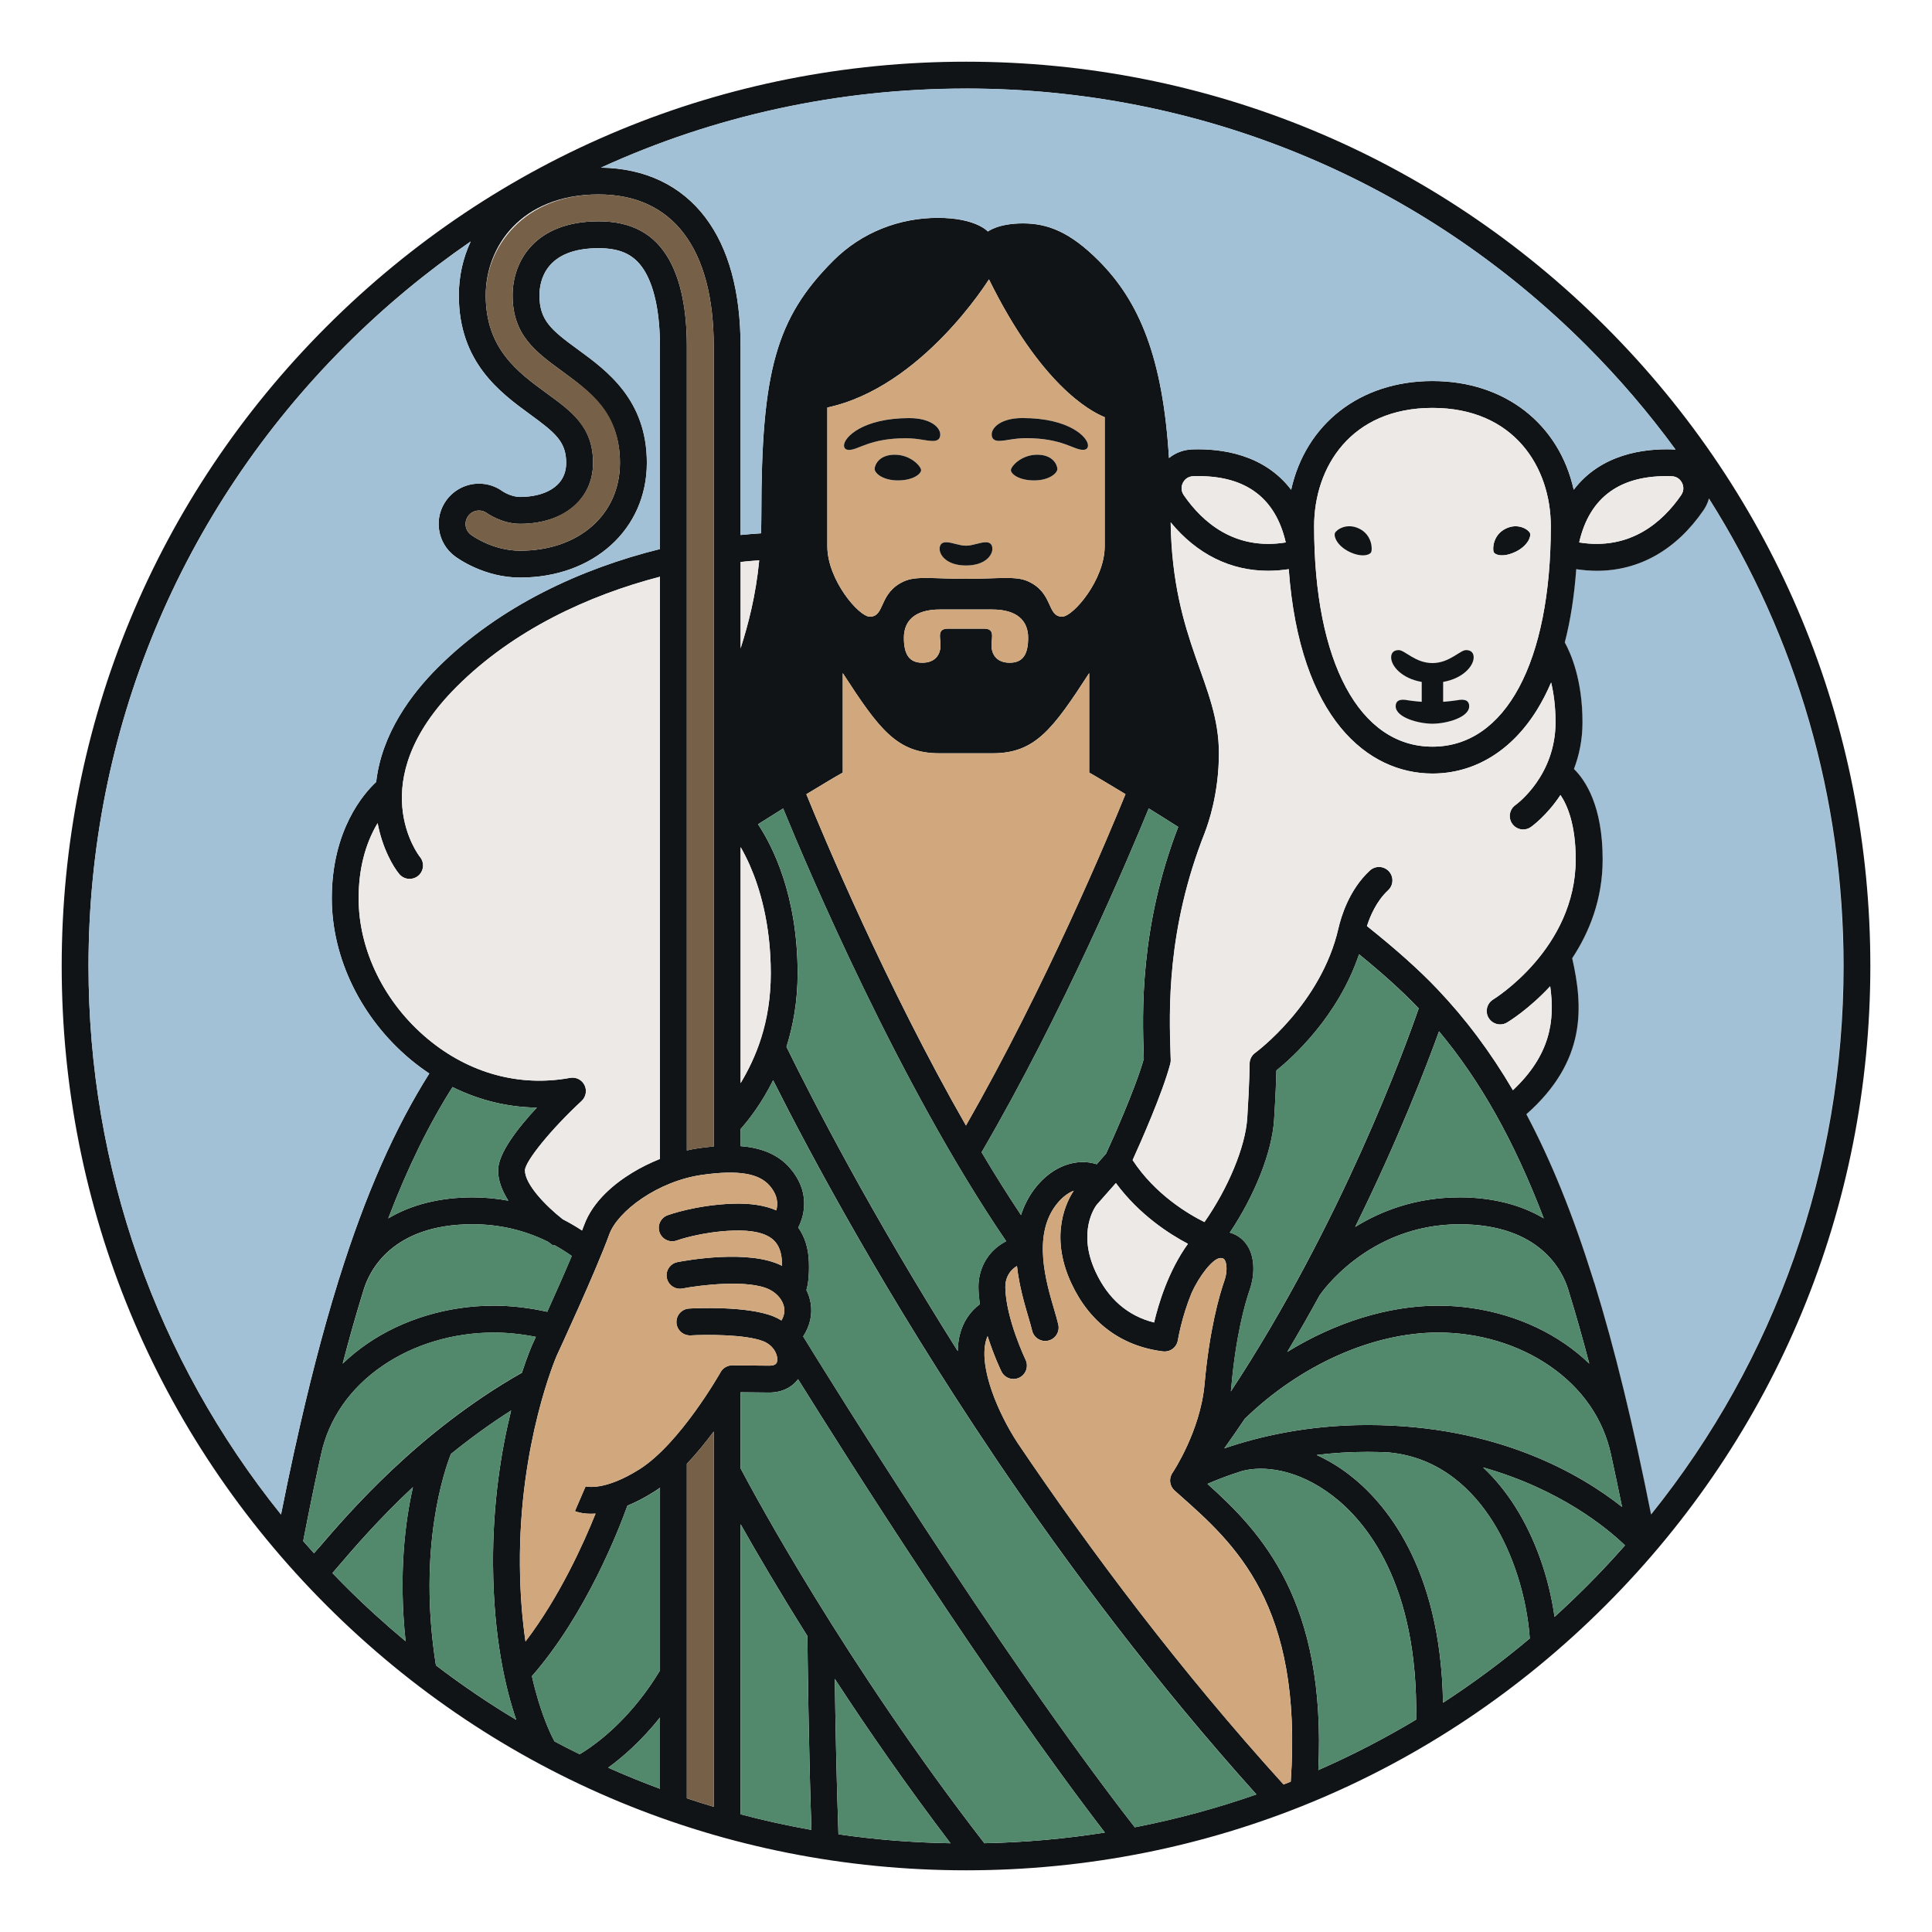 <?xml version="1.0" encoding="UTF-8"?><svg id="Artwork" xmlns="http://www.w3.org/2000/svg" viewBox="0 0 575 575"><defs><style>.cls-1{fill:#52886b;}.cls-1,.cls-2,.cls-3,.cls-4,.cls-5,.cls-6{stroke-width:0px;}.cls-2{fill:#776048;}.cls-3{fill:#a2c1d6;}.cls-4{fill:#111416;}.cls-5{fill:#d1a87d;}.cls-6{fill:#ece9e7;}</style></defs><path class="cls-3" d="M508.59,148.35c-.34,1.25-.9,2.46-1.68,3.58-8.13,11.79-19.14,17.95-31.69,17.95-2.01,0-4.05-.17-6.13-.48-.58,7.97-1.71,15.25-3.41,21.8,1.84,3.31,5.27,11.18,5.27,23.76,0,5.3-1.02,9.94-2.54,13.9,3.47,3.41,8.54,11.08,8.54,26.91,0,11.98-4.03,21.82-9.06,29.42,3.23,14.25,4.41,30.49-13.64,46.43,7.34,13.79,13.83,29.81,19.79,48.85.14.42.27.83.39,1.26,6.06,19.55,11.58,42.28,16.9,69.01,37.11-46.17,57.29-103.15,57.29-163.24,0-50.02-13.97-97.88-40.06-139.15Z"/><path class="cls-4" d="M477.82,97.19c-50.83-50.84-118.42-78.83-190.31-78.83s-139.48,27.99-190.32,78.83c-50.83,50.83-78.83,118.42-78.83,190.31s28,139.48,78.83,190.31c50.84,50.84,118.42,78.83,190.32,78.83s139.48-27.99,190.31-78.83c50.83-50.83,78.83-118.42,78.83-190.31s-28-139.48-78.83-190.31ZM500.6,143.69c.29.58.84,2.08-.27,3.69-5.49,7.96-15.1,16.52-30.34,14.06,3.1-13.58,12.35-20.21,27.5-19.71,1.94.06,2.82,1.39,3.1,1.96ZM287.5,26.36c69.75,0,135.33,27.16,184.66,76.49,9.72,9.72,18.56,20.07,26.52,30.97-.3-.04-.62-.06-.93-.07-8.47-.28-21.28,1.36-29.38,12.02-4.33-19.5-20.41-32.36-42.05-32.36s-37.73,12.86-42.05,32.36c-8.1-10.66-20.91-12.3-29.38-12.02-2.64.09-5.06,1.01-6.98,2.58-1.82-29.98-8.86-46.68-20.94-58.76-8.55-8.56-15.18-11.08-22.54-11.08s-10.42,2.42-10.42,2.42c0,0-3.56-4.07-14.86-4.07s-22.58,4.18-31.14,12.74c-17.13,17.13-21.42,33.11-21.42,75.69,0,1.89-.04,3.7-.1,5.46-1.98.12-4.02.29-6.08.5v-56.06c0-16.31-3.52-29.23-10.46-38.42-7.22-9.55-17.97-14.66-31.08-14.85,33.65-15.4,70.51-23.53,108.63-23.53ZM443.03,302.95c.75,1.25,2.08,1.94,3.44,1.94.7,0,1.41-.18,2.05-.57.53-.31,6.5-3.97,12.83-10.79,1.45,10.25.05,20.45-11.09,30.93-6.72-11.46-14.13-21.3-22.46-30.06-5.34-5.64-12.37-11.91-20.98-18.78.94-2.94,2.83-7.44,6.3-10.66,1.62-1.5,1.72-4.03.22-5.65-1.5-1.62-4.03-1.73-5.66-.22-6.22,5.74-8.6,13.9-9.34,17.14-5.15,22.67-24.6,36.98-24.79,37.12-1.04.75-1.66,1.96-1.66,3.25,0,.05-.02,5.42-.7,16.16-.55,8.59-5.72,20.92-12.74,30.95-4.76-2.36-14.67-8.2-21.37-18.45,2.41-5.3,8.9-19.94,11.21-28.67.1-.38.14-.76.13-1.15l-.05-1.58c-.43-13-1.24-37.22,10.23-66.14,0,0,0-.02,0-.03.99-2.54,4.16-11.56,4.16-23.49,0-20.79-13.8-32.97-14.36-68.74,7.81,9.48,17.78,14.42,29.01,14.42,2.01,0,4.05-.17,6.13-.48,3.25,44.55,23.61,60.82,42.77,60.82,12.52,0,23.58-6.74,31.14-18.98,1.54-2.5,2.94-5.21,4.18-8.11.74,3.12,1.31,7.04,1.31,11.82,0,15.88-11.45,24.3-11.93,24.65-1.8,1.27-2.23,3.77-.95,5.58.78,1.1,2.02,1.69,3.26,1.69.8,0,1.61-.24,2.31-.74.34-.24,4.78-3.45,8.78-9.52,2.07,3.06,4.53,8.86,4.53,19.16,0,26.59-24.31,41.54-24.55,41.69-1.9,1.14-2.51,3.59-1.38,5.49ZM371.21,370.67c-1.22-1.9-3.03-3.22-5.19-3.83,7.36-10.96,12.56-23.93,13.18-33.56.47-7.34.63-12.2.69-14.69,4.74-3.83,18.37-16.06,24.59-34.58,6.7,5.45,12.74,10.83,17.54,15.89.07.07.14.14.21.22-3.91,11.31-23.02,64.02-55.9,113.98.06-.47.11-.94.15-1.41,1.38-15.37,4.06-24.79,5.54-29.04,1.22-3.52,1.75-9.04-.8-12.99ZM370.52,422.21c16.59-16.05,38.07-25.62,57.52-25.62,12.05,0,23.82,3.52,33.13,9.91,9.69,6.65,16.02,15.78,18.3,26.43h0c1.1,5.02,2.19,10.21,3.28,15.56-12.42-9.82-37.29-24.38-75.73-24.38-18.09,0-32.75,3.55-42.65,6.96,2.1-2.93,4.14-5.89,6.14-8.86ZM465.7,399.9c-10.63-7.3-24.01-11.31-37.66-11.31-14.82,0-30.62,4.95-44.92,13.76,3.42-5.72,6.66-11.41,9.73-17.02l.02.02c.14-.21,14.22-20.98,41.5-20.98,24.17,0,30.74,14.16,32.34,19.35.02.03.02.07.03.1.05.15.09.3.13.44h0c2.1,6.78,4.14,13.97,6.13,21.58-2.22-2.13-4.65-4.12-7.3-5.94ZM434.37,356.36c-12.96,0-23.3,4.01-31.05,8.8,12.79-25.88,21.18-47.76,24.96-58.21,12.21,14.63,22.31,32.44,31.17,55.66-6.84-4.1-15.45-6.26-25.08-6.26ZM291.65,388.13c-2.99,2.22-5.06,5.34-6.02,9.18-.34,1.38-.55,2.98-.59,4.79-25.91-41.08-43.24-74.77-50.97-90.54,1.98-6.28,3.32-13.57,3.32-21.83,0-23.44-7.57-38.09-11.78-44.42,2.65-1.68,5.15-3.25,7.47-4.69,7.12,17.39,34.55,82.15,66.38,128.79-1.45.74-2.8,1.7-3.96,2.89-2.83,2.9-4.36,6.78-4.3,10.95.02,1.59.18,3.23.43,4.88ZM223.18,257.59c2.83,6.45,6.22,17.26,6.22,32.14s-4.48,25.14-8.98,32.63v-70.25c.86,1.5,1.81,3.31,2.76,5.47ZM220.42,192.96v-25.71c1.88-.2,3.73-.35,5.54-.48-1.06,10.67-3.25,18.97-5.54,26.19ZM292.82,187.09h-10.63c-3.39,0-2.27,2.6-2.27,4.93,0,2.82-1.58,5.22-5.42,5.22s-5.48-2.42-5.48-7.42,3.21-8.42,10.68-8.42h15.62c7.47,0,10.68,3.42,10.68,8.42s-1.62,7.42-5.48,7.42-5.42-2.4-5.42-5.22c0-2.33,1.12-4.93-2.27-4.93ZM305.84,172.96c-3.63-1.6-8.7-.7-18.34-.7s-14.7-.9-18.34.7c-7.77,3.42-5.63,10.57-10.29,10.57-3.25,0-12.64-10.94-12.64-20.97v-41.28c28.22-6,48.1-38.14,48.1-38.14,15.32,31.1,29.8,39.14,34.45,41.02v38.39c0,10.02-9.4,20.97-12.65,20.97-4.66,0-2.52-7.15-10.29-10.57ZM248.83,231.08l1.99-1.15v-29.6c10.83,16.7,16.1,23.86,28.7,23.86h15.94c12.61,0,17.88-7.17,28.7-23.86v29.6l1.99,1.15c.14.09,3.45,2.02,8.81,5.27-4.9,12.05-23.7,57.1-47.48,98.62-23.82-41.62-42.59-86.54-47.5-98.6,5.38-3.27,8.7-5.21,8.84-5.3ZM292.14,342.94c24.33-41.7,43.9-88.06,49.75-102.34,2.69,1.66,5.63,3.51,8.77,5.51-11.53,29.9-10.68,55.58-10.27,68.02l.03.97c-2.53,9.09-9.82,25.15-11.24,28.25l-2.78,3.15c-5.46-1.81-12.93,0-18.51,7.34-1.86,2.46-3.14,5.08-4.02,7.78-4-6-7.92-12.27-11.73-18.68ZM326.34,358.64l5.77-6.54c6.97,9.46,15.98,15.22,21.44,18.08-5.86,8.11-8.8,17.98-10.07,23.42-7.85-1.98-13.7-7.06-17.43-15.14-5.44-11.8-.16-19.21.3-19.82ZM352.06,143.69c.29-.57,1.16-1.9,3.1-1.96.53-.02,1.05-.02,1.57-.02,14.23,0,22.94,6.63,25.94,19.74-15.24,2.46-24.85-6.1-30.34-14.06-1.11-1.61-.56-3.11-.27-3.69ZM391.11,156.62c0-17.53,10.89-35.22,35.22-35.22s35.22,17.69,35.22,35.22c0,40.46-13.5,65.6-35.22,65.6s-35.22-25.14-35.22-65.6ZM178.16,57.87c22.09,0,34.26,16.08,34.26,45.28v238.06c-1.5.13-2.98.3-4.4.5-1.18.16-2.38.4-3.6.68V103.15c0-10.95-1.78-19.66-5.29-25.9-4.31-7.66-11.17-11.38-20.97-11.38-18.9,0-25.6,11.87-25.6,22.03,0,11.82,6.81,16.8,14.7,22.56,8.08,5.91,17.25,12.61,17.25,27.28,0,15.4-12.22,26.16-29.73,26.16-8.18,0-14.37-4.56-14.62-4.75-1.77-1.33-2.13-3.83-.8-5.6.78-1.05,1.98-1.61,3.2-1.61.83,0,1.68.26,2.39.8.03.02,4.38,3.16,9.83,3.16,13,0,21.73-7.3,21.73-18.16s-6.47-15.34-13.97-20.82c-8.43-6.16-17.98-13.14-17.98-29.02,0-14.46,10.51-30.03,33.6-30.03ZM87.71,431.25c-1.37,6.26-2.73,12.74-4.07,19.49-37.11-46.17-57.29-103.15-57.29-163.24,0-69.75,27.17-135.34,76.49-184.66,11.57-11.58,24.05-21.9,37.25-30.98-2.3,4.94-3.53,10.38-3.53,16.03,0,19.95,12.29,28.93,21.26,35.48,7.42,5.42,10.69,8.08,10.69,14.36,0,7.49-7.09,10.16-13.73,10.16-2.21,0-4.45-1.18-5.18-1.67-2.06-1.5-4.49-2.29-7.04-2.29-3.76,0-7.35,1.8-9.61,4.81-1.92,2.57-2.73,5.73-2.27,8.9.46,3.17,2.12,5.98,4.69,7.9.86.65,8.77,6.35,19.42,6.35,21.86,0,37.73-14.37,37.73-34.16,0-18.74-11.86-27.41-20.54-33.74-7.92-5.78-11.42-8.66-11.42-16.1,0-4.22,1.71-14.03,17.6-14.03,6.93,0,11.11,2.18,14,7.31,2.78,4.94,4.26,12.54,4.26,21.97v60.26c-23.09,5.72-47.65,16.8-66.19,35.34-7.73,7.72-16.63,19.53-18.27,33.98-3.72,3.46-13.21,14.3-13.21,34.64,0,17.82,8.78,35.77,23.48,48.01,1.79,1.49,3.64,2.86,5.54,4.12-10.29,16.31-18.98,35.99-26.77,60.81-.17.49-.33.98-.46,1.48-4.52,14.57-8.73,30.9-12.78,49.31-.02.05-.03.1-.04.14ZM151.29,357.34c-3.33-.61-6.87-.98-10.66-.98-9.63,0-18.24,2.16-25.08,6.26,5.77-15.12,12.07-27.94,19.13-39.09,7.9,3.92,16.41,6.01,25.09,6.11-5.67,6.1-11.53,13.61-11.53,18.69,0,2.82,1.02,5.83,3.05,9.01ZM140.63,364.36c7.98,0,15.5,1.76,22.48,5.22.94.73,1.54,1.15,1.61,1.2l.18-.26c1.79.98,3.54,2.07,5.26,3.28-2.3,5.46-5.04,11.62-7.29,16.61-5.46-1.21-10.8-1.82-15.92-1.82-13.65,0-27.02,4.02-37.66,11.31-2.65,1.82-5.08,3.81-7.3,5.94,1.98-7.62,4.02-14.81,6.12-21.59h0c.04-.14.08-.29.13-.45,0,0,0-.02.02-.03,1.56-5.15,8.1-19.41,32.35-19.41ZM167.48,362.87c-5.17-4.06-11.24-10.42-11.24-14.54.06-2.74,7.94-12.4,16.86-20.66,1.3-1.21,1.66-3.14.86-4.73-.8-1.59-2.55-2.46-4.3-2.14-15.01,2.76-30.04-1.34-42.32-11.57-12.9-10.74-20.6-26.38-20.6-41.86,0-8.57,1.9-16.1,5.65-22.39,1.42,7.51,4.63,13.02,6.46,15.18.79.94,1.92,1.42,3.06,1.42.91,0,1.83-.3,2.58-.94,1.69-1.42,1.9-3.95.47-5.64-.18-.21-17.39-22.27,10.92-50.58,16.93-16.93,39.27-27.24,60.54-32.77v173.27c-2.84,1.14-5.63,2.51-8.22,4.09-5.1,3.1-11.73,8.34-14.38,15.68-.18.48-.37,1-.58,1.54-1.73-1.14-3.65-2.27-5.75-3.35ZM94.78,460.74c-.45.52-.9,1.04-1.33,1.54-1.08-1.2-2.15-2.42-3.21-3.63,1.74-9.03,3.5-17.59,5.3-25.74,2.29-10.63,8.61-19.76,18.29-26.4,9.31-6.39,21.08-9.91,33.13-9.91,4.02,0,8.22.43,12.52,1.28-.65,1.42-1.04,2.27-1.07,2.33-.15.35-1.43,3.28-3.08,8.34-30.69,17.4-51.56,41.73-60.54,52.21ZM120.71,488.46c-6.16-5.14-12.13-10.56-17.87-16.3-1.32-1.31-2.61-2.65-3.9-3.99.54-.62,1.17-1.36,1.91-2.22,4.45-5.19,11.9-13.87,22.05-23.36-2.34,10.31-4.32,25.98-2.19,45.87ZM129.74,495.64c-5.56-35.14,2.7-58.45,4.47-62.91,5.45-4.42,11.42-8.82,17.91-12.94-2.84,11.47-5.53,27.38-5.38,46.16.17,21.5,3.71,36.61,6.9,45.91-8.23-4.93-16.21-10.35-23.9-16.22ZM196.42,532.37c-5.21-1.93-10.35-4.02-15.42-6.28,4.14-2.99,9.73-7.78,15.42-14.91v21.19ZM196.42,497.17c-1.61,2.66-3.22,5.02-4.78,7.1-7.89,10.51-15.86,15.9-19.12,17.82-2.51-1.23-5.02-2.5-7.49-3.82-.84-1.55-2.82-5.57-4.82-12.15-.62-2.05-1.27-4.48-1.9-7.26,16.16-18.49,25.92-43.78,28.42-50.74,2.36-.97,4.98-2.29,7.84-4.1.62-.38,1.24-.81,1.86-1.25v54.38ZM212.42,537.74c-2.69-.8-5.35-1.65-8-2.54v-99.54c2.93-3.09,5.63-6.44,8-9.62v111.7ZM214.46,408.38c-.12.22-12.06,21.28-24.16,28.9-10.3,6.48-15.67,5.21-16.15,5.06.08.03.12.06.12.06l-3.17,7.34c.37.16,2.01.79,4.87.79.4,0,.82-.02,1.27-.05-3.52,8.78-10.67,24.7-20.85,38.06-.93-6.41-1.59-13.95-1.66-22.67-.29-36.46,10.87-62.18,10.95-62.38.48-1.03,11.74-25.33,15.64-36.1,2.5-6.93,14.52-15.92,27.78-17.75,10.62-1.47,16.78-.46,19.98,3.28,2.46,2.87,2.48,5.47,1.95,7.3-3.49-1.52-7.87-2.17-13.26-1.96-10.84.42-18.76,3.3-19.09,3.42-2.07.76-3.14,3.06-2.38,5.13.76,2.07,3.06,3.14,5.13,2.38.07-.03,7.14-2.57,16.65-2.94,5.81-.22,9.89.73,12.13,2.82,1.59,1.48,2.42,3.69,2.52,6.77,0,.31.02.6.02.89-9.88-5.07-28.99-1.53-31.14-1.1-2.17.42-3.58,2.53-3.16,4.7.43,2.17,2.53,3.58,4.7,3.15,4.76-.94,19.76-2.86,26,.39,2.25,1.17,3.86,3.19,4.22,5.28.22,1.28-.06,2.57-.81,3.84-.74-.46-1.52-.86-2.35-1.2-7.98-3.21-23.39-2.43-25.12-2.34-2.21.13-3.89,2.02-3.77,4.22.13,2.21,2.02,3.87,4.22,3.77,4.21-.24,16.31-.39,21.68,1.77,3.14,1.26,4.38,4.24,4.06,5.9-.08.44-.26,1.34-2.32,1.34-2.45,0-10.89-.11-10.98-.11-1.49,0-2.82.77-3.54,2.04ZM220.42,539.98v-86.34c4.66,8.26,11.38,19.76,19.88,33.27.06,5.68.37,34.25,1.2,57.7-7.11-1.26-14.14-2.81-21.08-4.64ZM249.54,545.92c-.57-15.68-.91-34-1.09-46.26,9.79,15.02,21.38,31.76,34.44,48.93-11.25-.19-22.38-1.08-33.35-2.67ZM292.97,548.58c-41.4-53.48-68.59-104.03-72.55-111.55v-22.66c2.72.03,6.9.08,8.56.08,3.66,0,6.7-1.49,8.53-3.98,15.08,24.21,56.39,89.46,91.32,134.93-11.78,1.86-23.74,2.94-35.86,3.18ZM337.74,543.84c-41.15-52.86-92.67-136.27-98.7-146.09,2.02-3.1,2.82-6.54,2.23-9.95-.22-1.34-.66-2.63-1.26-3.86.39-1.32.9-3.93.74-8.37-.14-4.08-1.22-7.5-3.18-10.22,2.16-4.19,3.3-11-2.39-17.64-3.8-4.43-9.15-6.17-14.75-6.6v-5.09c2.71-3.08,6.41-7.94,9.66-14.52,11.01,21.89,33.42,63.82,65.88,111.98.18.27.35.54.54.82h0c21.54,31.89,47.49,66.46,77.42,99.75-11.77,4.11-23.86,7.38-36.19,9.78ZM384.15,530.24c-.71.28-1.42.58-2.13.85-30.69-33.83-57.21-69.13-79.12-101.6-6-9.16-11.47-22.38-9.51-30.25.14-.58.33-1.1.54-1.59,1.83,5.76,3.94,10.18,4.1,10.5.69,1.43,2.11,2.26,3.6,2.26.58,0,1.18-.13,1.74-.4,1.98-.96,2.82-3.34,1.86-5.34-.06-.12-5.88-12.33-6.02-21.54-.04-2.58,1.07-4.27,2.02-5.24.43-.43.92-.81,1.44-1.12.65,5.9,2.25,11.33,3.41,15.27.46,1.58.87,2.95,1.09,3.93.41,1.86,2.06,3.13,3.9,3.13.29,0,.58-.03.87-.1,2.16-.48,3.52-2.62,3.04-4.77-.28-1.24-.71-2.73-1.22-4.46-2.42-8.2-6.46-21.93.5-31.1,1.76-2.32,3.62-3.64,5.31-4.3-1.94,2.9-7.42,13.03-.78,27.42,5.45,11.8,14.9,18.86,27.34,20.41.17.02.34.03.5.03,1.94,0,3.64-1.42,3.94-3.39.02-.1,1.06-6.68,4.07-14.03,2.18-4.88,6.34-10.4,8.61-10.4.05,0,.09,0,.14,0,.72.06.94.3,1.1.56.75,1.17.74,3.82-.04,6.04-1.59,4.59-4.5,14.72-5.95,30.94-1.26,14.06-9.48,26.3-9.56,26.42-1.14,1.66-.86,3.91.65,5.25l1.46,1.29c16.39,14.52,36.74,32.54,33.11,85.3ZM421.46,511.79c-9.39,5.63-19.11,10.64-29.1,15.02,2.42-50.45-17.05-70.86-33-85.18,2.55-1.11,6.02-2.48,10.27-3.82,6.3-1.7,16.56-.64,27.02,7.39,9.64,7.4,25.5,25.85,24.82,66.58ZM429.47,506.76c-.67-40.69-17.54-59.91-27.95-67.9-3.07-2.37-6.34-4.3-9.66-5.83,4.71-.58,9.78-.92,15.17-.92,2.13,0,4.19.06,6.22.16,15.78,1.42,25.53,11.86,30.94,20.42,6.15,9.72,10.23,22.65,11.1,34.94-8.26,6.94-16.88,13.33-25.82,19.14ZM472.16,472.16c-3.1,3.1-6.27,6.12-9.5,9.05-1.64-11.78-5.76-23.4-11.7-32.8-2.85-4.49-6.05-8.39-9.56-11.67,23.02,6.51,37,18.16,42.23,23.19-3.68,4.18-7.5,8.26-11.46,12.23ZM474.46,381.73c-.12-.42-.25-.84-.39-1.26-5.96-19.04-12.46-35.06-19.79-48.85,18.05-15.94,16.87-32.18,13.64-46.43,5.02-7.61,9.06-17.44,9.06-29.42,0-15.83-5.07-23.5-8.54-26.91,1.51-3.97,2.54-8.6,2.54-13.9,0-12.58-3.43-20.45-5.27-23.76,1.7-6.55,2.83-13.83,3.41-21.8,2.08.31,4.12.48,6.13.48,12.55,0,23.56-6.16,31.69-17.95.78-1.12,1.34-2.33,1.68-3.58,26.09,41.27,40.06,89.14,40.06,139.15,0,60.09-20.18,117.07-57.29,163.24-5.32-26.73-10.84-49.46-16.9-69.01Z"/><path class="cls-6" d="M469.99,161.44c15.24,2.46,24.85-6.1,30.34-14.06,1.11-1.61.56-3.11.27-3.69-.29-.57-1.16-1.9-3.1-1.96-15.15-.5-24.4,6.14-27.5,19.71Z"/><path class="cls-3" d="M209.95,64.73c6.94,9.18,10.46,22.1,10.46,38.42v56.06c2.06-.21,4.1-.38,6.08-.5.06-1.76.1-3.57.1-5.46,0-42.58,4.29-58.56,21.42-75.69,8.56-8.56,19.59-12.74,31.14-12.74s14.86,4.07,14.86,4.07c0,0,3.06-2.42,10.42-2.42s13.98,2.52,22.54,11.08c12.08,12.08,19.11,28.78,20.94,58.76,1.93-1.58,4.34-2.5,6.98-2.58,8.46-.28,21.28,1.36,29.38,12.02,4.32-19.5,20.41-32.36,42.05-32.36s37.72,12.86,42.05,32.36c8.1-10.66,20.9-12.3,29.38-12.02.31,0,.62.03.93.07-7.96-10.9-16.8-21.25-26.52-30.97-49.33-49.33-114.9-76.49-184.66-76.49-38.12,0-74.98,8.13-108.63,23.53,13.11.18,23.86,5.3,31.08,14.85Z"/><path class="cls-1" d="M407.02,424.11c38.44,0,63.31,14.56,75.73,24.38-1.09-5.35-2.18-10.54-3.28-15.56h0c-2.28-10.65-8.61-19.78-18.3-26.43-9.31-6.39-21.08-9.91-33.13-9.91-19.45,0-40.93,9.58-57.52,25.62-2,2.97-4.05,5.93-6.14,8.86,9.9-3.41,24.56-6.96,42.65-6.96Z"/><path class="cls-1" d="M450.95,448.4c5.94,9.4,10.06,21.02,11.7,32.8,3.23-2.93,6.4-5.94,9.5-9.05,3.97-3.97,7.78-8.06,11.46-12.23-5.23-5.03-19.22-16.68-42.23-23.19,3.51,3.28,6.71,7.18,9.56,11.67Z"/><path class="cls-1" d="M466.86,384.26c-.04-.14-.08-.29-.13-.44,0-.03-.02-.07-.03-.1-1.59-5.19-8.17-19.35-32.34-19.35-27.28,0-41.36,20.78-41.5,20.98l-.02-.02c-3.06,5.61-6.31,11.3-9.73,17.02,14.3-8.81,30.1-13.76,44.92-13.76,13.65,0,27.02,4.02,37.66,11.31,2.66,1.82,5.09,3.82,7.3,5.94-1.99-7.62-4.02-14.8-6.13-21.59h0Z"/><path class="cls-6" d="M444.42,297.46c.24-.14,24.55-15.1,24.55-41.69,0-10.3-2.46-16.1-4.53-19.16-4.01,6.07-8.45,9.28-8.78,9.52-.7.5-1.51.74-2.31.74-1.25,0-2.49-.59-3.26-1.69-1.28-1.81-.85-4.3.95-5.58.48-.34,11.93-8.77,11.93-24.65,0-4.78-.57-8.7-1.31-11.82-1.25,2.9-2.64,5.61-4.18,8.11-7.56,12.23-18.62,18.98-31.14,18.98-19.16,0-39.52-16.27-42.77-60.82-2.08.31-4.12.48-6.13.48-11.22,0-21.2-4.94-29.01-14.42.56,35.77,14.36,47.94,14.36,68.74,0,11.93-3.17,20.94-4.16,23.49,0,0,0,.02,0,.03-11.47,28.93-10.66,53.14-10.23,66.14l.05,1.58c.02.39-.03.78-.13,1.15-2.31,8.73-8.8,23.37-11.21,28.67,6.7,10.25,16.61,16.09,21.37,18.45,7.02-10.03,12.19-22.36,12.74-30.95.69-10.74.7-16.11.7-16.16,0-1.29.62-2.5,1.66-3.25.19-.14,19.64-14.45,24.79-37.12.74-3.24,3.12-11.4,9.34-17.14,1.62-1.5,4.15-1.4,5.66.22,1.5,1.62,1.4,4.15-.22,5.65-3.47,3.22-5.37,7.72-6.3,10.66,8.62,6.86,15.64,13.14,20.98,18.78,8.33,8.77,15.74,18.61,22.46,30.06,11.14-10.48,12.54-20.68,11.09-30.93-6.34,6.82-12.3,10.48-12.83,10.79-.64.38-1.35.57-2.05.57-1.36,0-2.69-.7-3.44-1.94-1.13-1.9-.51-4.35,1.38-5.49Z"/><path class="cls-4" d="M451.11,164.2c3.64-1.8,4.65-4.58,4.23-5.56-.42-.97-3.48-3.15-7.26-1.29-3.77,1.86-3.93,6.02-3.54,6.94.39.91,2.91,1.7,6.56-.1Z"/><path class="cls-6" d="M426.33,222.22c21.72,0,35.22-25.14,35.22-65.6,0-17.53-10.89-35.22-35.22-35.22s-35.22,17.69-35.22,35.22c0,40.46,13.5,65.6,35.22,65.6ZM448.09,157.35c3.78-1.86,6.84.32,7.26,1.29.42.98-.59,3.76-4.23,5.56-3.65,1.79-6.17,1.01-6.56.1-.39-.92-.23-5.09,3.54-6.94ZM416.3,193.48c1.82,0,4.93,3.86,10.02,3.86s8.21-3.86,10.02-3.86c1.47,0,2.26.8,2.26,2.17,0,2.58-3.19,6.28-9.08,7.3v5.92c2.3-.17,4.06-.44,4.09-.45,2.66-.55,3.66.3,3.66,1.75,0,3.38-6.83,5.22-10.94,5.22s-10.94-1.83-10.94-5.22c0-1.46,1-2.3,3.66-1.75.02,0,1.79.28,4.09.45v-5.92c-5.89-1.02-9.08-4.72-9.08-7.3,0-1.37.78-2.17,2.26-2.17ZM401.54,164.2c-3.64-1.8-4.65-4.58-4.23-5.56.42-.97,3.48-3.15,7.25-1.29,3.78,1.86,3.94,6.02,3.54,6.94-.39.91-2.91,1.7-6.56-.1Z"/><path class="cls-1" d="M413.25,432.27c-2.03-.1-4.1-.16-6.22-.16-5.38,0-10.46.34-15.17.92,3.33,1.53,6.59,3.46,9.66,5.83,10.41,7.99,27.28,27.22,27.95,67.9,8.94-5.82,17.56-12.2,25.82-19.14-.86-12.29-4.94-25.22-11.1-34.94-5.42-8.55-15.17-18.99-30.94-20.42Z"/><path class="cls-1" d="M403.32,365.16c7.74-4.79,18.09-8.8,31.05-8.8,9.63,0,18.24,2.16,25.08,6.26-8.86-23.22-18.96-41.03-31.17-55.66-3.78,10.45-12.17,32.33-24.96,58.21Z"/><path class="cls-4" d="M423.13,202.95v5.92c-2.3-.17-4.06-.44-4.09-.45-2.66-.55-3.66.3-3.66,1.75,0,3.38,6.83,5.22,10.94,5.22s10.94-1.83,10.94-5.22c0-1.46-1-2.3-3.66-1.75-.02,0-1.79.28-4.09.45v-5.92c5.89-1.02,9.08-4.72,9.08-7.3,0-1.37-.78-2.17-2.26-2.17-1.82,0-4.93,3.86-10.02,3.86s-8.21-3.86-10.02-3.86c-1.47,0-2.26.8-2.26,2.17,0,2.58,3.19,6.28,9.08,7.3Z"/><path class="cls-1" d="M366.46,412.7c-.04.47-.1.94-.15,1.41,32.88-49.97,51.99-102.67,55.9-113.98-.07-.08-.14-.15-.21-.22-4.8-5.06-10.84-10.44-17.54-15.89-6.22,18.51-19.86,30.74-24.59,34.58-.06,2.49-.22,7.34-.69,14.69-.62,9.63-5.82,22.6-13.18,33.56,2.16.62,3.97,1.94,5.19,3.83,2.55,3.95,2.02,9.47.8,12.99-1.48,4.25-4.16,13.67-5.54,29.04Z"/><path class="cls-1" d="M396.65,445.2c-10.46-8.03-20.71-9.1-27.02-7.39-4.26,1.34-7.72,2.71-10.27,3.82,15.95,14.32,35.42,34.73,33,85.18,9.99-4.38,19.71-9.39,29.1-15.02.68-40.74-15.18-59.18-24.82-66.58Z"/><path class="cls-4" d="M408.1,164.29c.39-.92.23-5.09-3.54-6.94-3.77-1.86-6.83.32-7.25,1.29-.42.98.59,3.76,4.23,5.56,3.65,1.79,6.17,1.01,6.56.1Z"/><path class="cls-5" d="M351.04,444.94l-1.46-1.29c-1.5-1.34-1.78-3.58-.65-5.25.08-.12,8.3-12.37,9.56-26.42,1.46-16.22,4.36-26.35,5.95-30.94.78-2.22.79-4.87.04-6.04-.17-.26-.38-.5-1.1-.56-.05,0-.09,0-.14,0-2.26,0-6.43,5.52-8.61,10.4-3.01,7.35-4.06,13.93-4.07,14.03-.3,1.97-2,3.39-3.94,3.39-.17,0-.34,0-.5-.03-12.44-1.55-21.89-8.61-27.34-20.41-6.64-14.39-1.16-24.53.78-27.42-1.7.66-3.55,1.98-5.31,4.3-6.96,9.17-2.92,22.9-.5,31.1.51,1.73.94,3.22,1.22,4.46.48,2.15-.88,4.29-3.04,4.77-.29.06-.58.1-.87.1-1.83,0-3.49-1.26-3.9-3.13-.22-.98-.62-2.34-1.09-3.93-1.16-3.94-2.76-9.38-3.41-15.27-.52.31-1.01.69-1.44,1.12-.94.97-2.06,2.66-2.02,5.24.14,9.21,5.96,21.42,6.02,21.54.96,1.99.12,4.38-1.86,5.34-.56.27-1.15.4-1.74.4-1.49,0-2.91-.83-3.6-2.26-.16-.32-2.26-4.74-4.1-10.5-.22.49-.4,1.02-.54,1.59-1.96,7.86,3.51,21.09,9.51,30.25,21.91,32.47,48.43,67.77,79.12,101.6.71-.27,1.42-.57,2.13-.85,3.62-52.76-16.72-70.78-33.11-85.3Z"/><path class="cls-6" d="M382.66,161.44c-2.99-13.1-11.7-19.74-25.94-19.74-.52,0-1.04,0-1.57.02-1.94.06-2.82,1.39-3.1,1.96-.29.58-.84,2.08.27,3.69,5.49,7.96,15.1,16.52,30.34,14.06Z"/><path class="cls-1" d="M296.5,434.31c-.18-.28-.36-.55-.54-.82-32.46-48.16-54.87-90.09-65.88-111.98-3.26,6.58-6.95,11.44-9.66,14.52v5.09c5.6.43,10.95,2.17,14.75,6.6,5.7,6.64,4.55,13.45,2.39,17.64,1.97,2.72,3.05,6.14,3.18,10.22.15,4.44-.35,7.05-.74,8.37.6,1.22,1.04,2.52,1.26,3.86.58,3.41-.21,6.86-2.23,9.95,6.03,9.82,57.55,93.22,98.7,146.09,12.33-2.39,24.42-5.66,36.19-9.78-29.94-33.29-55.88-67.86-77.42-99.76h0Z"/><path class="cls-6" d="M343.48,393.6c1.27-5.43,4.22-15.3,10.07-23.42-5.46-2.86-14.47-8.62-21.44-18.08l-5.77,6.54c-.46.61-5.74,8.02-.3,19.82,3.74,8.09,9.58,13.17,17.43,15.14Z"/><path class="cls-1" d="M307.88,353.84c5.58-7.35,13.06-9.15,18.51-7.34l2.78-3.15c1.42-3.1,8.71-19.16,11.24-28.25l-.03-.97c-.41-12.44-1.26-38.12,10.27-68.02-3.14-2-6.08-3.85-8.77-5.51-5.85,14.28-25.42,60.64-49.75,102.34,3.81,6.41,7.73,12.68,11.73,18.68.87-2.7,2.16-5.32,4.02-7.78Z"/><path class="cls-5" d="M287.5,334.98c23.78-41.53,42.58-86.58,47.48-98.62-5.36-3.26-8.66-5.18-8.81-5.27l-1.99-1.15v-29.6c-10.82,16.7-16.1,23.86-28.7,23.86h-15.94c-12.61,0-17.87-7.17-28.7-23.86v29.6l-1.99,1.15c-.14.09-3.46,2.02-8.84,5.3,4.91,12.06,23.69,56.98,47.5,98.6Z"/><path class="cls-5" d="M316.13,183.53c3.25,0,12.65-10.94,12.65-20.97v-38.39c-4.65-1.88-19.13-9.93-34.45-41.02,0,0-19.87,32.14-48.1,38.14v41.28c0,10.02,9.39,20.97,12.64,20.97,4.66,0,2.52-7.15,10.29-10.57,3.64-1.6,8.7-.7,18.34-.7s14.7-.9,18.34.7c7.77,3.42,5.63,10.57,10.29,10.57ZM267.23,142.98c-4.62,0-6.92-2.23-6.92-3.38s1.21-4.27,5.99-4.27,7.84,3.5,7.84,4.59-2.3,3.06-6.91,3.06ZM277.62,131.23c-1.98,0-4.31-.81-8.06-.81-10.71,0-14.06,3.47-16.85,3.47-1.12,0-1.52-.57-1.52-1.34,0-2.36,5.49-8.13,19.5-8.13,6.31,0,9.16,2.77,9.16,4.87,0,1.17-.6,1.93-2.22,1.93ZM287.5,168.29c-5.54,0-7.85-2.92-7.85-4.94,0-1.06.44-1.98,1.91-1.98,1.82,0,3.85,1.03,5.94,1.03s4.11-1.03,5.93-1.03c1.47,0,1.92.92,1.92,1.98,0,2.02-2.31,4.94-7.85,4.94ZM297.38,131.23c-1.62,0-2.22-.76-2.22-1.93,0-2.1,2.86-4.87,9.17-4.87,14,0,19.49,5.77,19.49,8.13,0,.77-.39,1.34-1.52,1.34-2.79,0-6.14-3.47-16.85-3.47-3.75,0-6.09.81-8.06.81ZM300.86,139.92c0-1.09,3.06-4.59,7.84-4.59s5.99,3.13,5.99,4.27-2.3,3.38-6.92,3.38-6.91-1.98-6.91-3.06Z"/><path class="cls-4" d="M322.29,133.89c1.13,0,1.52-.57,1.52-1.34,0-2.36-5.49-8.13-19.49-8.13-6.31,0-9.17,2.77-9.17,4.87,0,1.17.6,1.93,2.22,1.93,1.98,0,4.31-.81,8.06-.81,10.71,0,14.06,3.47,16.85,3.47Z"/><path class="cls-4" d="M314.69,139.6c0-1.14-1.21-4.27-5.99-4.27s-7.84,3.5-7.84,4.59,2.3,3.06,6.91,3.06,6.92-2.23,6.92-3.38Z"/><path class="cls-1" d="M228.98,414.45c-1.66,0-5.84-.05-8.56-.08v22.66c3.96,7.52,31.15,58.07,72.55,111.55,12.11-.25,24.08-1.32,35.86-3.18-34.93-45.46-76.24-110.72-91.32-134.93-1.83,2.5-4.87,3.98-8.53,3.98Z"/><path class="cls-5" d="M300.51,197.24c3.86,0,5.48-2.42,5.48-7.42s-3.21-8.42-10.68-8.42h-15.62c-7.47,0-10.68,3.42-10.68,8.42s1.62,7.42,5.48,7.42,5.42-2.4,5.42-5.22c0-2.33-1.12-4.93,2.27-4.93h10.63c3.39,0,2.27,2.6,2.27,4.93,0,2.82,1.58,5.22,5.42,5.22Z"/><path class="cls-1" d="M299.47,369.41c-31.83-46.64-59.26-111.4-66.38-128.79-2.32,1.44-4.82,3.01-7.47,4.69,4.21,6.34,11.78,20.98,11.78,44.42,0,8.26-1.34,15.55-3.32,21.83,7.73,15.77,25.06,49.46,50.97,90.54.04-1.81.25-3.42.59-4.79.95-3.84,3.02-6.96,6.02-9.18-.25-1.65-.41-3.29-.43-4.88-.06-4.17,1.46-8.06,4.3-10.95,1.16-1.18,2.51-2.15,3.96-2.89Z"/><path class="cls-4" d="M293.43,161.38c-1.82,0-3.85,1.03-5.93,1.03s-4.12-1.03-5.94-1.03c-1.47,0-1.91.92-1.91,1.98,0,2.02,2.3,4.94,7.85,4.94s7.85-2.92,7.85-4.94c0-1.06-.45-1.98-1.92-1.98Z"/><path class="cls-4" d="M270.69,124.43c-14.01,0-19.5,5.77-19.5,8.13,0,.77.4,1.34,1.52,1.34,2.79,0,6.14-3.47,16.85-3.47,3.75,0,6.09.81,8.06.81,1.62,0,2.22-.76,2.22-1.93,0-2.1-2.85-4.87-9.16-4.87Z"/><path class="cls-4" d="M266.3,135.33c-4.78,0-5.99,3.13-5.99,4.27s2.3,3.38,6.92,3.38,6.91-1.98,6.91-3.06-3.06-4.59-7.84-4.59Z"/><path class="cls-1" d="M249.54,545.92c10.97,1.59,22.1,2.48,33.35,2.67-13.06-17.17-24.65-33.91-34.44-48.93.18,12.26.52,30.58,1.09,46.26Z"/><path class="cls-1" d="M220.42,453.64v86.34c6.94,1.83,13.97,3.38,21.08,4.64-.83-23.46-1.14-52.02-1.2-57.7-8.5-13.51-15.22-25.01-19.88-33.27Z"/><path class="cls-5" d="M231.3,405.11c.32-1.66-.91-4.63-4.06-5.9-5.37-2.16-17.47-2.01-21.68-1.77-2.21.1-4.1-1.56-4.22-3.77-.12-2.21,1.56-4.1,3.77-4.22,1.73-.1,17.14-.87,25.12,2.34.83.34,1.62.74,2.35,1.2.74-1.27,1.02-2.56.81-3.84-.36-2.09-1.98-4.11-4.22-5.28-6.24-3.26-21.24-1.33-26-.39-2.17.42-4.26-.98-4.7-3.15-.42-2.17.99-4.27,3.16-4.7,2.15-.42,21.26-3.97,31.14,1.1,0-.29,0-.58-.02-.89-.1-3.08-.93-5.29-2.52-6.77-2.24-2.09-6.32-3.03-12.13-2.82-9.51.37-16.58,2.9-16.65,2.94-2.07.75-4.37-.31-5.13-2.38-.76-2.07.3-4.37,2.38-5.13.33-.12,8.25-2.99,19.09-3.42,5.38-.21,9.77.44,13.26,1.96.53-1.83.5-4.43-1.95-7.3-3.21-3.74-9.37-4.75-19.98-3.28-13.26,1.83-25.28,10.82-27.78,17.75-3.9,10.78-15.16,35.07-15.64,36.1-.08.19-11.24,25.92-10.95,62.38.06,8.72.73,16.26,1.66,22.67,10.18-13.37,17.33-29.28,20.85-38.06-.45.03-.87.05-1.27.05-2.86,0-4.5-.63-4.87-.79l3.17-7.34s-.04-.02-.12-.06c.48.14,5.85,1.42,16.15-5.06,12.1-7.62,24.04-28.68,24.16-28.9.72-1.27,2.05-2.03,3.54-2.04.09,0,8.53.11,10.98.11,2.06,0,2.24-.9,2.32-1.34Z"/><path class="cls-6" d="M220.42,322.36c4.5-7.49,8.98-18.48,8.98-32.63,0-14.89-3.38-25.7-6.22-32.14-.95-2.16-1.9-3.98-2.76-5.47v70.25Z"/><path class="cls-6" d="M220.42,167.24v25.71c2.3-7.22,4.49-15.52,5.54-26.19-1.82.13-3.66.28-5.54.48Z"/><path class="cls-2" d="M204.42,535.2c2.65.89,5.31,1.74,8,2.54v-111.7c-2.37,3.18-5.07,6.53-8,9.62v99.54Z"/><path class="cls-2" d="M162.54,116.92c7.5,5.47,13.97,10.21,13.97,20.82s-8.73,18.16-21.73,18.16c-5.46,0-9.8-3.14-9.83-3.16-.71-.54-1.56-.8-2.39-.8-1.22,0-2.42.56-3.2,1.61-1.33,1.77-.97,4.27.8,5.6.26.19,6.44,4.75,14.62,4.75,17.5,0,29.73-10.76,29.73-26.16s-9.17-21.37-17.25-27.28c-7.9-5.76-14.7-10.74-14.7-22.56,0-10.16,6.7-22.03,25.6-22.03,9.8,0,16.66,3.73,20.97,11.38,3.5,6.23,5.29,14.94,5.29,25.9v239.25c1.22-.28,2.42-.52,3.6-.68,1.42-.2,2.9-.38,4.4-.5V103.15c0-29.2-12.17-45.28-34.26-45.28s-33.6,15.57-33.6,30.03c0,15.89,9.55,22.86,17.98,29.02Z"/><path class="cls-1" d="M181,526.09c5.06,2.26,10.21,4.35,15.42,6.28v-21.19c-5.69,7.13-11.28,11.92-15.42,14.91Z"/><path class="cls-1" d="M186.72,448.14c-2.5,6.96-12.26,32.25-28.42,50.74.63,2.78,1.29,5.21,1.9,7.26,2,6.58,3.98,10.6,4.82,12.15,2.47,1.32,4.98,2.58,7.49,3.82,3.26-1.93,11.23-7.31,19.12-17.82,1.56-2.08,3.17-4.45,4.78-7.1v-54.38c-.62.44-1.23.86-1.86,1.25-2.86,1.81-5.48,3.13-7.84,4.1Z"/><path class="cls-6" d="M173.81,364.68c2.66-7.34,9.29-12.58,14.38-15.68,2.59-1.58,5.38-2.94,8.22-4.09v-173.27c-21.26,5.53-43.61,15.84-60.54,32.77-28.31,28.31-11.1,50.38-10.92,50.58,1.42,1.69,1.22,4.22-.47,5.64-.75.64-1.67.94-2.58.94-1.14,0-2.26-.48-3.06-1.42-1.82-2.16-5.04-7.66-6.46-15.18-3.74,6.29-5.65,13.82-5.65,22.39,0,15.47,7.7,31.12,20.6,41.86,12.28,10.22,27.31,14.33,42.32,11.57,1.75-.32,3.5.54,4.3,2.14.79,1.59.44,3.52-.86,4.73-8.93,8.26-16.81,17.92-16.86,20.66,0,4.11,6.07,10.48,11.24,14.54,2.1,1.08,4.02,2.22,5.75,3.35.21-.54.4-1.06.58-1.54Z"/><path class="cls-3" d="M100.99,380.32c7.79-24.82,16.48-44.5,26.77-60.81-1.9-1.26-3.74-2.63-5.54-4.12-14.7-12.24-23.48-30.18-23.48-48.01,0-20.34,9.49-31.18,13.21-34.64,1.64-14.46,10.54-26.26,18.27-33.98,18.54-18.54,43.1-29.62,66.19-35.34v-60.26c0-9.42-1.47-17.02-4.26-21.97-2.89-5.13-7.07-7.31-14-7.31-15.89,0-17.6,9.82-17.6,14.03,0,7.45,3.5,10.32,11.42,16.1,8.67,6.33,20.54,15,20.54,33.74,0,19.79-15.86,34.16-37.73,34.16-10.65,0-18.55-5.7-19.42-6.35-2.57-1.92-4.23-4.73-4.69-7.9-.46-3.18.35-6.34,2.27-8.9,2.26-3.01,5.85-4.81,9.61-4.81,2.55,0,4.98.79,7.04,2.29.74.49,2.98,1.67,5.18,1.67,6.64,0,13.73-2.67,13.73-10.16,0-6.28-3.27-8.94-10.69-14.36-8.98-6.55-21.26-15.53-21.26-35.48,0-5.65,1.22-11.1,3.53-16.03-13.2,9.07-25.68,19.4-37.25,30.98-49.32,49.32-76.49,114.9-76.49,184.66,0,60.09,20.18,117.07,57.29,163.24,1.34-6.74,2.7-13.23,4.07-19.49,0-.05.02-.1.04-.14,4.05-18.42,8.26-34.74,12.78-49.31.14-.5.3-.99.46-1.48Z"/><path class="cls-1" d="M108.28,383.77s0,.02-.02.03c-.05.16-.09.31-.13.46h0c-2.1,6.78-4.14,13.97-6.12,21.58,2.22-2.14,4.65-4.12,7.3-5.94,10.64-7.3,24.01-11.31,37.66-11.31,5.12,0,10.46.62,15.92,1.82,2.25-4.99,4.98-11.15,7.29-16.61-1.72-1.21-3.47-2.3-5.26-3.28l-.18.26c-.06-.05-.67-.47-1.61-1.2-6.98-3.46-14.5-5.22-22.48-5.22-24.25,0-30.79,14.26-32.35,19.41Z"/><path class="cls-1" d="M155.33,408.53c1.65-5.06,2.93-7.98,3.08-8.34.03-.06.42-.91,1.07-2.33-4.3-.85-8.5-1.28-12.52-1.28-12.05,0-23.82,3.52-33.13,9.91-9.68,6.64-16,15.77-18.29,26.4-1.79,8.15-3.55,16.71-5.3,25.74,1.06,1.22,2.13,2.43,3.21,3.63.43-.5.88-1.02,1.33-1.54,8.98-10.48,29.86-34.81,60.54-52.21Z"/><path class="cls-1" d="M134.68,323.53c-7.06,11.14-13.36,23.97-19.13,39.09,6.84-4.1,15.45-6.26,25.08-6.26,3.78,0,7.33.37,10.66.98-2.02-3.18-3.05-6.19-3.05-9.01,0-5.08,5.86-12.59,11.53-18.69-8.68-.1-17.18-2.19-25.09-6.11Z"/><path class="cls-1" d="M152.12,419.78c-6.49,4.12-12.46,8.52-17.91,12.94-1.78,4.46-10.03,27.78-4.47,62.91,7.7,5.86,15.67,11.29,23.9,16.22-3.18-9.3-6.73-24.42-6.9-45.91-.15-18.78,2.54-34.69,5.38-46.16Z"/><path class="cls-1" d="M100.86,465.95c-.74.86-1.37,1.59-1.91,2.22,1.29,1.34,2.58,2.68,3.9,3.99,5.74,5.74,11.71,11.17,17.87,16.3-2.13-19.9-.14-35.56,2.19-45.87-10.15,9.49-17.6,18.17-22.05,23.36Z"/></svg>